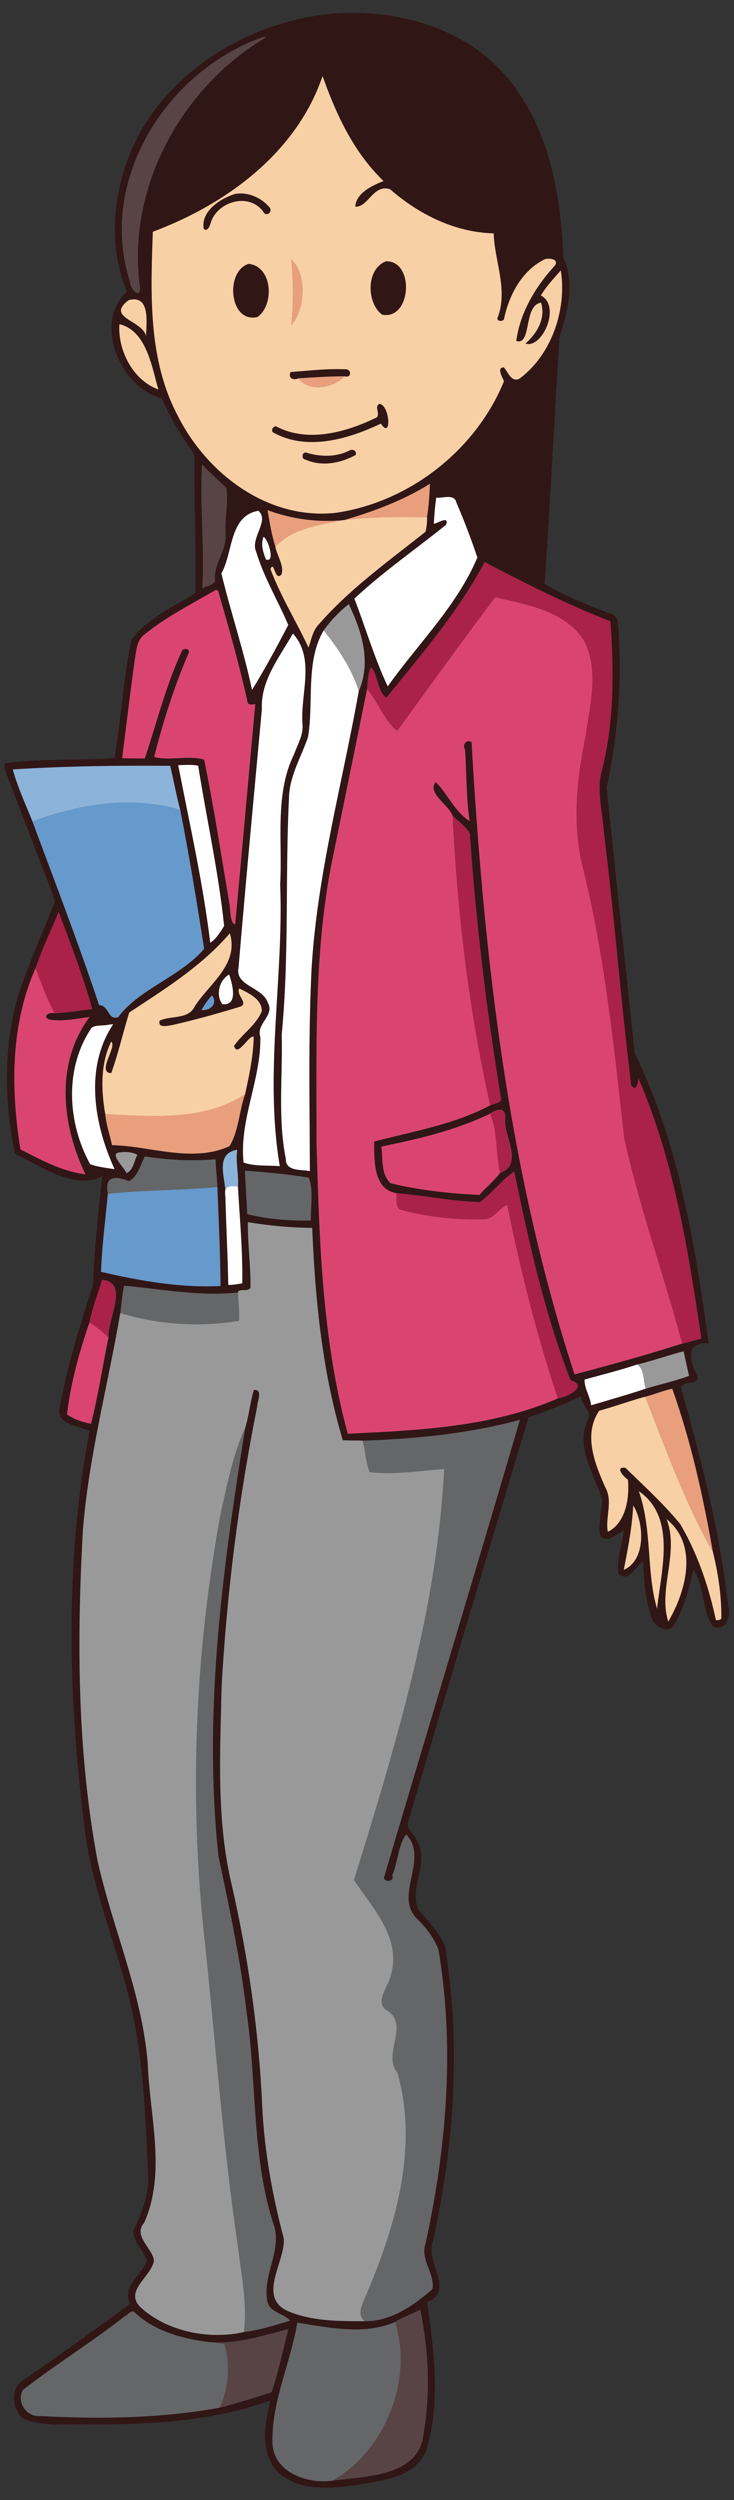 <svg xmlns="http://www.w3.org/2000/svg" height="1784pt" width="524pt" viewBox="0 0 524 1784"><rect x="0" y="0" width="524" height="1784" fill="#333333" stroke="none"/><path d="M252.4 9.09a175.3 175.3 0 00-12.85.45C182.94 13.872 126.8 45.69 98.99 96.05c-17.74 33.9-23.411 76.25-8.531 112.12-24.22 21.97-4.809 68.4 25.08 76.23 5.92 14.34 14.44 27.36 23.17 40.08-.28 32.87 1.33 65.85.77 98.66-15.92 9.87-34.02 17.96-45.62 33.15-6.09 27.85-7.269 56.47-12.239 84.53-26.01 1.87-52.181.34-78.091 3.68-1.37 2.28.07 4.88.73 7.17 11 28.1 21.61 56.36 32.55 84.49 1.12 3.14 2.981 6.62 1.331 9.93-9.16 22.17-18.841 44.17-26.041 67.08-9.81 35.71-9.04 74.33-1.49 110.12 18.27 8.83 44.13 26.73 62.43 15.87-2.84 25.6-5.93 52.61-6.6 77.58-9.18 28.09-18.16 56.41-23.4 85.54-4.8 14.27 12.17 14.68 20.83 19-18.04 94.18-15.13 191.23-3.24 286.01 6.15 45.77 25.75 88.17 34.77 133.28 7.4 37.3 8.62 75.42 10.4 113.28.1 13.37-5.06 25.699-10.52 37.609-.56 8.11 6.97 14.28 9.57 21.57-3.73 10.47-18.17 18.5-12.14 30.82-24.6 18.46-49.85 36.11-75.02 53.79-11.11 5.16-9.26 21.19-1.41 28.11 14.36 6.24 30.51 3.79 45.68 4.24 44.14.35 89.05-1.88 130.97-16.99-3.91 16.48-7.48 36.388 4.65 50.358 15.29 14.83 38.33 12.521 57.64 9.882 17.26-3.16 40.33-5.212 48.61-23.381 11.38-34.54 5.9-71.92 1.3-107.11 20.35-8.84-2.4-28.92 4.24-44.22 14.98-68.63 19.829-139.81 8.489-209.36-3.97-10.24-11.85-18.191-19-26.241-7.04-15.57 7.87-33.4-.85-48.96-1.75-5.15-9.01-9.15-6.26-15.06 28.31-95.89 56.87-191.72 85.62-287.45 12.75-4.36 25.37-9.18 37.46-15.1-.3 6.59 8.58 10.9 4.59 17.13-8.75 19.44 4.67 37.86 10.18 55.95.53 8.9-3.32 17.95-1.07 26.74 5.01 5.31 11.91-1.69 16.74-4.07-1.15 10.36-5.369 20.69-3.779 31.11 7.55 6.49 12.639-6.28 17.509-8.89.66 13.32 1.64 26.95 5.84 39.68 1.79 6.4 12.83 13.13 16.93 4.73 6.93-11.83 10.27-25.42 13.18-38.62 7.97 10.91 5.92 28.77 13.78 40.41 10 4.4 13.502-8 11.112-15.25-5.9-52.71-19.191-104.34-33.761-155.22 1.78-5.43 16.25-.74 10.89-10.13-5.12-10.98-6.61-22.2 9.06-21.22-9.89-70.52-21.11-142.6-52.83-207.13-6.72-63.15-13.47-126.35-20.08-189.52 8.51-38.7 11.24-78.56 8.07-118.13-.52-2.84-2.32-5.41-5.31-6.03-16.07-6.23-32.26-12.43-47.07-21.37 4.23-58.88 6.91-117.87 10.78-176.75 6.25-17.76 10.74-38.45 2.58-56.37-1.7-44.19-9.83-90.899-38.44-126.19-26.5-33.196-69.719-48.06-111.35-48.13zm37.636 359.83a751.892 751.892 0 010 .002l-.922.002c.307 0 .615-.004.922-.003zM166.016 846.4c.092 0 .189.006.283.007a11.326 11.326 0 00-.452 0c.057-.001.111-.006.169-.006z" fill="#656667"/><path d="M252.4 9.09a175.3 175.3 0 00-12.85.45C182.94 13.872 126.8 45.69 98.99 96.05c-17.74 33.9-23.411 76.25-8.531 112.12-24.22 21.97-4.809 68.4 25.08 76.23 5.92 14.34 14.44 27.36 23.17 40.08-.28 32.87 1.33 65.85.77 98.66-15.92 9.87-34.02 17.96-45.62 33.15-6.09 27.85-7.269 56.47-12.239 84.53-26.01 1.87-52.18.34-78.09 3.68-1.37 2.28.069 4.88.729 7.17 11 28.1 21.61 56.36 32.55 84.49 1.12 3.14 2.981 6.62 1.331 9.93-9.16 22.17-18.841 44.17-26.041 67.08-9.81 35.71-9.04 74.33-1.49 110.12 18.27 8.83 44.13 26.73 62.43 15.87-2.84 25.6-5.93 52.61-6.6 77.58-9.18 28.09-18.16 56.41-23.4 85.54-4.8 14.27 12.17 14.68 20.83 19-18.04 94.18-15.13 191.23-3.24 286.01 6.15 45.77 25.75 88.17 34.77 133.28 7.4 37.3 8.62 75.42 10.4 113.28.1 13.37-5.06 25.699-10.52 37.609-.56 8.11 6.97 14.28 9.57 21.57-3.73 10.47-18.17 18.5-12.14 30.82-24.6 18.46-49.85 36.11-75.02 53.79-11.11 5.16-9.26 21.19-1.41 28.11 14.36 6.24 30.51 3.79 45.68 4.24 44.14.35 89.05-1.88 130.97-16.99-3.91 16.48-7.48 36.388 4.65 50.358 15.29 14.83 38.33 12.521 57.64 9.882 17.26-3.16 40.33-5.212 48.61-23.381 11.38-34.54 5.9-71.92 1.3-107.11 20.35-8.84-2.4-28.92 4.24-44.22 14.98-68.63 19.829-139.81 8.489-209.36-3.97-10.24-11.85-18.191-19-26.241-7.04-15.57 7.87-33.4-.85-48.96-1.75-5.15-9.01-9.15-6.26-15.06 28.31-95.89 56.87-191.72 85.62-287.45 12.75-4.36 25.37-9.18 37.46-15.1-.3 6.59 8.58 10.9 4.59 17.13-8.75 19.44 4.67 37.86 10.18 55.95.53 8.9-3.32 17.95-1.07 26.74 5.01 5.31 11.91-1.69 16.74-4.07-1.15 10.36-5.369 20.69-3.779 31.11 7.55 6.49 12.64-6.28 17.51-8.89.66 13.32 1.64 26.95 5.84 39.68 1.79 6.4 12.83 13.13 16.93 4.73 6.93-11.83 10.27-25.42 13.18-38.62 7.97 10.91 5.92 28.77 13.78 40.41 10 4.4 13.5-8 11.11-15.25-5.9-52.71-19.19-104.34-33.76-155.22 1.78-5.43 16.25-.74 10.89-10.13-5.12-10.98-6.61-22.2 9.06-21.22-9.89-70.52-21.11-142.6-52.83-207.13-6.72-63.15-13.47-126.35-20.08-189.52 8.51-38.7 11.24-78.56 8.07-118.13-.52-2.84-2.32-5.41-5.31-6.03-16.07-6.23-32.26-12.43-47.07-21.37 4.23-58.88 6.91-117.87 10.78-176.75 6.25-17.76 10.74-38.45 2.58-56.37-1.7-44.19-9.83-90.899-38.44-126.19-26.5-33.196-69.719-48.06-111.35-48.13zM187.92 26.41c.55.03 1.65.11 2.19.15-61 35.63-100.42 108.72-90.09 179.51-.63 7.45-7.45-.861-7.21-4.991-23.24-72.62 26.14-150.41 95.11-174.67zm42.4 27.88c9.61 27.36 22.29 54.57 43.53 74.91-7.97 3.03-19.86 8.67-20.17 18.32 9.32.36 12.91-16.42 24.8-12.48 20.5 17.89 46.271 30.81 73.961 31.48.67 20.15 10.52 40.809 2.68 60.409-.5 2.8 4.99 2.73 4.85.03 3.61-16.33 12.21-32.98 27.42-41.13 3.09-2.49 12.689-1.21 8.46 3.97-13.63 14.85-24.78 33.71-27.27 53.57 11.27 3.26 4.979-25.361 17.63-27.411 3.69 11.22-3.14 22.25-11.08 29.18 11.74 4.15 25.79-26.69 11.03-34.29 3.88-6.54 9.2-12.17 14.19-17.86 4.33 27.32-6.21 59.85-29.39 77.11-5.79 3.23-8.29-4.811-11.29-7.991-5.3.05-1.03 7.16.13 9.92-20.09 49.17-67.571 86.29-120.09 93.9-48.4 5.28-92.14-27.9-112.97-69.67-21.1-39.94-19.141-87.119-17.611-130.87 52.49-19.67 102.44-56.2 121.19-111.1zm-59.084 83.757a22.234 22.234 0 00-3.556.382c-10.48 3.3-24.3 12.191-22.27 24.841 2.84 2.32 4.261-1.85 4.981-3.98 4.42-15.4 27.469-22.37 37.569-8.13 1.94 3.51 6.3.92 4.97-2.58-5.153-6.44-13.386-10.76-21.694-10.533zm104.38 48.4c-14.39 5.41-14.01 29.73-2.78 38.1 20.99 4.11 23.42-38.59 2.78-38.1zm-98.159 1.83c-17.04 5.36-13.7 42.78 6.43 37.93 12.38-8.88 10.65-36.34-6.43-37.93zM95.876 213.64c11.454.148 8.4 18.903 8.481 26.225-2.74-11.61-29.03-12.97-12.52-25.64 1.515-.417 2.854-.6 4.04-.585zm-10.55 17.695c19.25 4.7 22.941 29.94 27.761 46.58-18.17-6.72-29.021-27.89-27.761-46.58zm156.27 32.025c-11.305-.042-22.716 1.236-34.012 2.085-2.19 3.79 1.37 6.45 5.52 4.51 11-.65 22.01-1.46 33.05-1.41 5.02 1.4 5.06-5.27.28-5.08-1.61-.065-3.222-.099-4.837-.105zm29.547 24.814c-4.91 1.62 1.93 8.69-3.56 10.32-21.45 10.25-48.4 17.461-70.57 5.64-2.61.13-4.12 4.11-1.04 4.93 23.87 12.78 52.95 4.19 75.95-6.78 7.83 11.81 6.61-12.72-.78-14.11zm-19.724 32.764a3.36 3.36 0 00-1.806.447c-9.5 4.89-20.61 4.63-30.7 1.66-3.26-1.08-4.07 4.66-.82 4.9 11.66 5.25 25.15 2.63 35.87-3.3.765-2.1-.754-3.633-2.544-3.707zm-107.14 10.536c3.81 3.99 11.469 11.371 17.159 16.491 1.84 11.11-1.27 22.56-.42 33.85.64 11.61-9.12 21.09-7.48 32.85-1.49 2.94-6.21 3.54-9.06 5.02 1.75-29.4-1.9-58.79-.2-88.21zm162.64 13.73c-.41 7.98-.811 16-2.131 23.91.17 3.47-.22 6.98-1.09 10.35-26.28 20.92-53.98 40.61-76.16 66.08-4.38 4.54-5.27 10.83-7.31 16.5-8.8-18.76-19.88-36.58-27.17-55.98 2.83-6.64 2.86 9.18 7.84 3.91 2.26-6.06-3.18-13.35-4.29-19.82-2.71-8.42-4.13-17.35-5.6-26.09 17.19 6.36 35.761 8.89 54.011 7.11l.87-.11c21.08-6.22 42.19-14.04 61.03-25.86zm13.088 9.424c2.824.016 5.217.851 5.972 4.426 5.5 12.67 10.449 25.86 14.809 38.77-14.65 34.65-42.42 61.56-63.97 91.93-9.21-19.34-15.92-42.04-23.79-62.59 20.43-19.15 43.75-35.17 65.53-52.78 2.14-6.8-6.14-.88-8.83-.66.33-6.22.84-12.451 1.72-18.611 2.48.3 5.735-.502 8.558-.486zm-135.57 9.856c8.29 7.15-6.14 19.51-1.51 29.35 5.43 18.22 15.51 34.75 22.85 52.14-8.15 15.6-16.59 31.33-25.85 46.28-5.89-28.06-15.17-55.3-21.87-83.1 8.5-14.87 5.4-40.96 26.38-44.67zm3.67 18.68c2.98.78 8.93 18.86 1.74 16.01-2-5-3.76-10.74-1.74-16.01zm157.9 17.94c29.33 15.27 58.87 30.329 89.75 42.209 2.49 35.08 2.77 71.21-5.89 105.62-4.32 14.82.21 30 1.21 44.95 7.55 60.05 12.09 120.52 19.52 180.53 4.15 5.77 5.159-3.41 5.079-5.08 25.51 58.84 35.57 122.77 44.99 185.78-4.58 1.22-9.1 2.651-13.75 3.611-25.31 8.09-51.06 15.17-76.74 21.98-47.66-145.46-64.74-299.05-73.54-451.21-3.44-2.08-6.939 1.5-4.679 5.61 1.16 16.89.75 33.96 3.26 50.74-10.48-6.34-16.27-20.44-24.2-27.78-6.42 7.75 9.34 16.3 12.02 23.95 4.21 4.1 9.55 7.61 12.37 12.87 4.37 63.61 12.049 127.06 22.419 189.97-1.17 2.45-5.42 2.72-7.97 3.87-25.58 13.65-54.95 18.539-82.81 25.809.2 13.39-.84 34.09 15.9 36.85 19.75 1.72 39.61 5.77 59.5 6.4 9.01-6.3 15.5-15.67 24.64-21.86 10.48 50.32 21.54 100.84 40.15 148.87 13.45 4.38-2.4 12.23-9.09 13.06-46.92 20.43-99.429 22.79-149.89 25.17-18.51-68.02-20.28-139-22.33-208.98.14-65.6-1.86-131.8 10.51-196.57 8.56-41.9 17.12-83.821 25.61-125.74.49-5.06.61-11.9 2.86-15.61 4.91 5.25 4.42 17.41 10.93 21.72 25.04-30.69 51.59-61.79 70.17-96.74zm-191.68 19.909c.934-.007 1.743.853 1.72 1.91 7.44 25.61 14.65 51.29 20.52 77.31.11 3.34 3.35 2.5 5.62 2.22-4.83 52.38-9.42 104.82-14.35 157.18-3.69-.97-3.28-10.38-4-14.48-5.83-34.36-11.11-68.97-18.08-103.07-10.47-3.47-25.95 1.17-35.71-2.03 6.47-25.2 14.32-50.34 24.73-74.27 1.01-3.24-4.11-3.64-5.05-1.03-11.37 24.54-17.84 50.91-26.43 76.47-5.37-.04-10.74.05-16.1-.27 2.95-23.2 5.79-46.56 8.95-69.79 1.21-6.1 1.12-13.43 6.27-17.8 15.55-12.83 33.64-21.92 50.96-32.03.312-.22.638-.319.95-.32zm94.62 10.08c9.29 19.55 16.131 41.13 7.19 61.97-11.71 65.69-29.63 130.58-33.68 197.45-2.46 48.36-1.4 96.81-1.25 145.21-6.17-1.52-17.33.55-17.18-8.99-5.81-29.09-2.1-59.09-2.9-88.54 5.42-56.13 2.4-112.57 5.19-168.78.28-15.64 8.75-29.099 13.6-43.539 4.18-24.6-1.97-53.78 11.17-76.06 4.95-6.96 11.18-13.49 17.86-18.72zm-39.85 21c16.19 18.24 5.11 42.94 6.8 64.74.73 7.64-3.48 14.27-5.93 21.18-14.11 28.69-8.25 62.17-10 92.99 2.57 66.89-11.43 134.81-.25 201.12-8.58-.74-17.61.28-25.83-2.57-3.19-30.71 12.6-59.09 11.98-89.69-3.23-9.32 10.35-15.17 5.47-24.1-3.69-11.65-23.7-12-21.04-25.27 5.19-61.55 11.03-123.05 16.67-184.55-.95-20.51 12.64-36.99 22.13-53.85zm-74.714 93.726c2.387-.024 4.764.085 7.094.625 6.03 38.1 14.521 75.91 18.511 114.28-2.3 3.88-6.29 10.03-9.91 11.92-5.13-42.62-14.71-84.651-22.84-126.66 2.365.015 4.76-.14 7.146-.164zm-26.944.587c4.677.01 9.35.033 14.02.068 2.52 10.44 4.339 21.06 7.179 31.43 6.46 32.9 11.9 65.99 17.05 99.12-16.49 19.66-46.821 28.849-61.261 48.709-7.45 2.77-6.67-8.53-13.68-8.51-14.71-44.1-31.429-87.6-47.609-131.14-4.89-12.22-10.611-24.46-14.041-37.05 32.716-2.065 65.609-2.69 98.342-2.626zm-65.562 104.31c8.56 22.86 17.401 45.74 23.981 69.27-8.94 1.07-17.88 2.57-26.87 3.08-3.35-1.15-9.17 1.83-4.11 4.4 9.55 1.74 19.42-.55 29.02-1.73-24.65 33.27-19.8 76.89-2.91 112.16-16.6-2.01-31.64-10.269-46.31-17.709-6.9-43.02-7.17-88.66 10.75-129.21 4.71-13.66 10.96-26.92 16.57-40.27zm122.18 15.261c6.72 21.97-14.72 36.01-25.02 52.05-4.38 9.59-17.02 6.47-25.1 10.24-1.34 5.43 5.01 3.75 8.45 3.3 16.48-3.68 32.75-8.27 48.9-13.17 6.7-2.36-2.99-8.23-.46-13.07 6.38 3.28 16.26 7.48 16.05 16.18-4.11 10.12-13.94 16.21-19.83 24.82 2.44 8.6 10.17-7.36 14.07-6.68-.28 13.94-3.22 27.6-6.17 41.17-4.38 11.99-4.49 26.1-11.14 37.02-26.47 12.27-57.61-.35-83.87-.68-1.61-7.4-4.13-14.64-4.8-22.2-2.93-17.05-3.56-35.74 4.24-51.67 4.5 3.31-10.73 22.11.04 22.47 5.09-14.15 8.38-28.93 12.87-43.27 25.41-16.76 51.87-33.209 71.77-56.509zm-.39 29.42c1.32 4.13 7.58 22.451-4.8 21.141-4.63-5.77-2.8-16.83 4.8-21.14zm-12.309 14.841c4.2 5.24-.49 11.14-7.49 10.52 2.1-3.77 4.67-7.28 7.49-10.52zm-70.48 20.65c-20.7 30.76-13.67 71.53.99 103.39-5.84-.95-11.83-1.529-17.42-3.539-16.27-29.71-18.54-68.6 1.08-97.41 3.42-2.22 8.14-1.12 11.97-2.13 1.12-.13 2.25-.24 3.38-.31zm276.18 60.955c2.592.144 4.192 2.34 3.511 7.655-.17 12.01 13.031 31.8-3.51 37.37-4.09 5.63-10.01 10.41-14.8 15.72-21.19-.9-42.7-3.3-63.35-8.27-7.12-6.57-5.279-17.39-6.579-26.15 26.45-5.41 53.07-11.581 77.49-23.441 2.607-1.868 5.223-2.997 7.238-2.885zm-187.64 28.584c-1.32 8.84 1.221 17.61.511 26.43 1.28 22.9 3.45 45.881 3.09 68.861-3.3.51-6.611 1.29-9.971 1.12-.34-20.95-1.52-41.86-2.04-62.79 1.32-10.82-9.02-30.69 8.41-33.62zm-79.6 1.62c2.875.047 5.736.605 8.261 1.98-2.26 4.32-2.93 11.13-7.77 13.08-.91-3.43-12.031-13.529-5.611-14.659 1.665-.273 3.396-.43 5.12-.401zm13.53 3.13c16.76 2.56 33.74 3.501 50.6 1.991.06 6.64 1.03 13.24 1.27 19.87.96 23.36 2.072 47.709 2.262 70.569-28.67 1.5-57.431-3.669-85.281-10.069.68-18.59 3.15-37.121 4.85-55.641-2.72-12.99 5.4-12.88 15.05-9.12 6.19-3.3 8.16-11.42 11.25-17.6zm71.47 10.161c15.27 1.16 30.591 2.42 45.691 5.04 3.51 9.54 1.05 20.5 1.44 30.54-15.24.29-30.64-.84-45.47-4.54-.42-10.36-1.21-20.69-1.66-31.04zm2.25 36.79c15.16 2.43 30.471 3.97 45.861 4.06 2.07 51.05 7.17 102.41 21.81 151.53 4.73.27 9.5.04 14.24.31 37.75-1.34 75.66-4.97 112.21-14.91-31.93 108.79-64.68 217.36-96.88 326.06-1.36 4.15 7.96 4 5.72-1.1 4.13-9.22 4.06-21.19 9.94-29.13 16.97 18.03-10.17 44.6 8.89 61.3 5.98 5.96 11 12.99 14.14 20.87 11.77 69.64 5.82 141.04-9.18 209.75-3.96 11.62 6.55 21.07 5 32.46-13.34 11.8-29.93 23.31-48.49 22.98-18.48-.05-37.82.11-55.11-7.36-21.46-10.15-1.41-35.06-2.51-51.58-8.21-30.93-13.91-62.51-15.42-94.57-2.36-52.98-9.92-105.65-21.65-157.35-11.24-46.5-8.35-94.839-7.34-142.21 3.78-67.04 12.19-133.83 25.41-199.67.07-3.7 4.34-12.42-2.45-11.72-2.72 8.89-3.43 18.27-6.21 27.12-16.17 100.92-30.17 203.85-19 306.06 7.94 37.05 15.75 74.19 20.13 111.87 7.16 49.61 3.56 101 18.79 149.28 7.31 18.75-7.84 36.98-4.11 55.82 1.71 8.59 11.76 8.41 16.17 13.98-10.78 3.18-21.63 6.74-32.83 8.05-23.91 5.56-54.45.101-73.62-17.539-12.38-11.8 7.64-21.74 9.44-33.49-1.32-9.39-15.24-17.32-6.99-26.97 15.9-35.7 3.87-75.99 2.55-113.52-3.96-50.16-25.15-96.42-35.91-145.09-14.46-77.41-14.78-156.89-10.41-235.26 4.04-52.29 18.09-104.49 26.67-155.17.7-6.55 1.4-13.11 2.62-19.57 27.03 2.42 54.18 7.81 81.44 4.82.17-3.28 8.38.179 8.91-3.811.24-15.45-2.08-30.86-1.83-46.3zm-104.02 41.01c19.38 2.32 3.712 27.63 4.432 41.18-4.29 20.47-7.331 41.51-12.511 61.61-6-1.16-12.04-3.14-17.08-6.63 2.69-22.33 8.68-44.42 16.07-65.65 2.1-10.36 5.969-20.51 9.089-30.51zm415.01 51.15c1.38 5.8 2.5 11.65 3.9 17.47-10.07 3.69-20.63 6.05-30.9 9.13-12.89 4.32-26 8.01-39.02 11.891-.57-6.3-4.99-12.08-4.61-18.38 12.57-3.46 25.24-6.65 37.63-10.74 11.14-2.64 21.92-6.581 33-9.371zm-8.11 26.68c13.41 37.52 22.04 76.91 28.98 116.17 3.77 15.14 6.16 31 6.1 46.65.42 2.42-2.19 2.121-3.81 2.361-5.12-23.93-13.109-47.55-25.539-68.7-11.84-14.41-25.8-27.12-39.12-40.12-7.7-.97-1.69 6.23 1.81 8.47 1.07 12.87-1.26 30.64-14.35 37.24-1.86-10.34 3.7-21.54-1.61-31.36-7.62-17.08-16.101-37.94-4.54-55.05 11.01-2.98 21.78-6.98 32.81-9.97 6.5-1.6 12.7-4.33 19.27-5.69zm-23.83 73.081c27.34 18.78 15.63 57.61 13.06 83.81-7.74-25.82-3.41-57.03-13.06-83.81zm-3.99 10.24c7.16 10.92 10.01 38.39-6.729 45.9 3-15.17 5.98-30.42 6.73-45.9zm23.85 9.76c23.19 18.7 13.4 52.15 1.19 73.03-7.36-23.1 8.03-49.23-1.19-73.03zm-176 564.1c5.93 28.85 7.451 59.23 2.341 88.33-2.92 30.83-41.4 30.411-64.71 33.591-18.29 2.68-43.01-6.02-43.1-27.67-.55-29.12 13.07-56.56 17.68-85.05 22.76 3.58 47.83 9.01 69.81-.44 5.5-3.38 12.1-5.67 17.98-8.76zm-205.33 1.157c.665-.027 1.303.283 1.888 1.143 14.46 13.24 34.211 18.58 53.231 20.8 19.25 1.68 37.69-4.5 56.02-9.23-3.77 15-7 30.42-11.95 45-12.18 3.85-24.57 7.77-37.04 11.03-42.01 7.64-85.29 8.22-127.8 5.96-9.96 1.03-17.36-9.8-12.78-18.5 23.55-18.37 49.1-34.11 72.61-52.57 1.62-.435 3.83-3.552 5.821-3.633z" fill="#311616"/><path d="M187.92 26.409c-68.97 24.26-118.35 102.05-95.111 174.67-.24 4.13 6.58 12.441 7.21 4.99-10.33-70.79 29.09-143.88 90.09-179.51-.54-.04-1.64-.12-2.19-.15zm-43.7 305.07c-1.7 29.42 1.95 58.811.2 88.211 2.85-1.48 7.57-2.08 9.06-5.02-1.64-11.76 8.12-21.24 7.48-32.85-.85-11.29 2.26-22.74.42-33.85-5.69-5.12-13.35-12.501-17.16-16.491zM300 1648.079c-5.88 3.09-12.48 5.38-17.98 8.76 13.15 41.43-7.23 91.81-44.391 113.16 23.31-3.18 61.791-2.761 64.711-33.592 5.11-29.1 3.59-59.48-2.34-88.33zm-94.191 13.87c-18.33 4.73-36.769 10.91-56.019 9.23 3.49.39 6.97.9 10.439 1.52 4.26 14.96 3.16 31.16-3.41 45.28 12.47-3.26 24.86-7.18 37.04-11.03 4.95-14.58 8.18-30 11.95-45z" fill="#584444"/><path d="M230.3 54.291c-18.75 54.9-68.701 91.43-121.19 111.1-1.53 43.75-3.49 90.929 17.611 130.87 20.83 41.77 64.569 74.95 112.97 69.67 52.52-7.61 100-44.73 120.09-93.9-1.16-2.76-5.43-9.87-.13-9.92 3 3.18 5.5 11.22 11.29 7.99 23.18-17.26 33.72-49.789 29.39-77.109-4.99 5.69-10.31 11.32-14.19 17.86 14.76 7.6.71 38.44-11.03 34.29 7.94-6.93 14.77-17.96 11.08-29.18-12.65 2.05-6.36 30.67-17.63 27.41 2.49-19.86 13.64-38.72 27.27-53.57 4.23-5.18-5.37-6.46-8.46-3.97-15.21 8.15-23.81 24.8-27.42 41.13.14 2.7-5.35 2.77-4.85-.03 7.84-19.6-2.01-40.259-2.68-60.409-27.69-.67-53.46-13.59-73.96-31.48-11.89-3.94-15.48 12.84-24.8 12.48.31-9.65 12.2-15.29 20.17-18.32-21.24-20.34-33.92-47.549-43.53-74.909zm-59.084 83.756c8.308-.227 16.54 4.093 21.694 10.533 1.33 3.5-3.03 6.09-4.97 2.58-10.1-14.24-33.15-7.27-37.57 8.13-.72 2.13-2.14 6.3-4.98 3.98-2.03-12.65 11.79-21.54 22.27-24.84 1.18-.225 2.369-.35 3.556-.383zm36.744 47.144c11.22 9.77 10.271 35.26-.11 47.03 1.88-15.62 1.46-31.41.11-47.03zm67.6 1.26c20.64-.49 18.21 42.21-2.78 38.1-11.23-8.37-11.61-32.69 2.78-38.1zm-98.159 1.83c17.08 1.59 18.81 29.05 6.43 37.93-20.13 4.85-23.47-32.57-6.43-37.93zM95.82 213.647c-1.185-.016-2.524.168-4.04.584-16.51 12.67 9.781 14.031 12.52 25.641-.08-7.322 2.974-26.077-8.48-26.225zm-10.55 17.695c-1.26 18.69 9.59 39.86 27.761 46.58-4.82-16.64-8.51-41.88-27.761-46.58zm156.27 32.025c1.615.006 3.227.04 4.837.104 4.78-.19 4.74 6.48-.28 5.08-8.74 8.62-25.46 11.45-33.05 1.41-4.15 1.94-7.71-.72-5.52-4.51 11.297-.849 22.709-2.127 34.013-2.084zm29.547 24.814c7.39 1.39 8.61 25.92.78 14.11-23 10.97-52.08 19.56-75.95 6.78-3.08-.82-1.57-4.8 1.04-4.93 22.17 11.82 49.12 4.61 70.57-5.64 5.49-1.63-1.35-8.7 3.56-10.32zm-19.724 32.764c1.79.073 3.309 1.606 2.544 3.706-10.72 5.93-24.21 8.55-35.87 3.3-3.25-.24-2.44-5.98.82-4.9 10.09 2.97 21.2 3.23 30.7-1.66a3.36 3.36 0 011.806-.446zm38.709 47.975c-14.747-.054-29.494.393-44.156 2.14l-.869.111c-16.63 3.39-36.47 5.76-48.41 18.98 1.11 6.47 6.55 13.76 4.29 19.82-4.98 5.27-5.01-10.55-7.84-3.91 7.29 19.4 18.37 37.22 27.17 55.98 2.04-5.67 2.929-11.96 7.309-16.5 22.18-25.47 49.88-45.16 76.16-66.08.87-3.37 1.26-6.88 1.09-10.35-4.913-.1-9.828-.173-14.744-.191zm-126.01 297.07c-19.9 23.3-46.36 39.749-71.77 56.509-4.49 14.34-7.78 29.12-12.87 43.27-10.77-.36 4.46-19.16-.04-22.47-7.8 15.93-7.17 34.62-4.24 51.67 33.2 1.67 70.76 5.11 99.81-14.141 2.95-13.57 5.89-27.23 6.17-41.17-3.9-.68-11.63 15.28-14.07 6.68 5.89-8.61 15.72-14.7 19.83-24.82.21-8.7-9.67-12.9-16.05-16.18-2.53 4.84 7.16 10.71.46 13.07-16.15 4.9-32.42 9.49-48.9 13.17-3.44.45-9.79 2.13-8.45-3.3 8.08-3.77 20.72-.65 25.1-10.24 10.3-16.04 31.74-30.08 25.02-52.05zm296.51 330.68c-11.03 2.99-21.801 6.99-32.811 9.97-11.56 17.11-3.08 37.97 4.54 55.05 5.31 9.82-.25 21.019 1.61 31.359 13.09-6.6 15.42-24.369 14.35-37.239-3.5-2.24-9.51-9.44-1.81-8.47 13.32 13 27.28 25.71 39.12 40.12 12.43 21.15 20.42 44.77 25.54 68.7 1.62-.24 4.23.059 3.81-2.361.06-15.65-2.33-31.51-6.1-46.65-19.93-35-33.74-73.74-48.25-110.48zm-4.56 67.39c9.65 26.78 5.32 57.99 13.06 83.81 2.57-26.2 14.28-65.03-13.06-83.81zm-3.99 10.24c-.75 15.48-3.73 30.73-6.73 45.9 16.74-7.51 13.89-34.98 6.73-45.9zm23.85 9.76c9.22 23.8-6.17 49.93 1.19 73.03 12.21-20.88 22-54.33-1.19-73.03z" fill="#f8d0a5"/><path d="M208 185.19c1.35 15.62 1.77 31.41-.11 47.03 10.38-11.77 11.33-37.26.11-47.03zm38.111 83.359c-11.04-.05-22.05.76-33.05 1.41 7.59 10.04 24.31 7.21 33.05-1.41zm60.85 76.65c-18.84 11.82-39.951 19.639-61.031 25.859 19.55-2.33 39.25-2.35 58.9-1.95 1.32-7.91 1.721-15.929 2.131-23.909zm-115.91 18.859c1.47 8.74 2.89 17.671 5.6 26.091 11.94-13.22 31.781-15.59 48.411-18.98-18.25 1.78-36.821-.75-54.011-7.11zm-16.05 416.75c-29.05 19.25-66.609 15.811-99.809 14.141.67 7.56 3.19 14.8 4.8 22.2 26.26.33 57.4 12.95 83.87.68 6.65-10.92 6.76-25.03 11.139-37.02zm304.86 210.15c-6.57 1.36-12.77 4.09-19.27 5.69 14.51 36.74 28.32 75.48 48.25 110.48-6.94-39.26-15.57-78.65-28.98-116.17z" fill="#e99f7c"/><path d="M320 354.62c-2.824-.016-6.078.786-8.558.486-.88 6.16-1.39 12.39-1.72 18.61 2.69-.22 10.97-6.14 8.83.66-21.78 17.61-45.1 33.63-65.53 52.78 7.87 20.55 14.58 43.251 23.79 62.591 21.55-30.37 49.32-57.28 63.97-91.93-4.36-12.91-9.31-26.1-14.81-38.77-.754-3.575-3.147-4.41-5.971-4.426zm-135.57 9.856c-20.98 3.71-17.88 29.8-26.38 44.67 6.7 27.8 15.98 55.04 21.87 83.1 9.26-14.95 17.7-30.68 25.85-46.28-7.34-17.39-17.42-33.92-22.85-52.14-4.63-9.84 9.8-22.2 1.51-29.35zm3.67 18.68c-2.02 5.27-.26 11.011 1.74 16.011 7.19 2.85 1.24-15.23-1.74-16.01zm42.991 66.65c-13.14 22.28-6.99 51.461-11.17 76.061-4.85 14.44-13.32 27.9-13.6 43.54-2.79 56.21.23 112.65-5.19 168.78.8 29.45-2.91 59.448 2.9 88.538-.15 9.54 11.01 7.47 17.18 8.99-.15-48.4-1.21-96.85 1.25-145.21 4.05-66.87 21.97-131.76 33.68-197.45-5.12-15.89-14.65-30.29-25.05-43.25zm-21.99 2.281c-9.49 16.86-23.08 33.34-22.13 53.85-5.64 61.5-11.48 123-16.67 184.55-2.66 13.27 17.35 13.62 21.04 25.27 4.88 8.93-8.7 14.78-5.47 24.1.62 30.6-15.17 58.98-11.98 89.69 8.22 2.85 17.25 1.83 25.83 2.57-11.15-66.31 2.88-134.23.28-201.12 1.75-30.82-4.11-64.3 10-92.99 2.45-6.91 6.66-13.54 5.93-21.18-1.69-21.8 9.39-46.5-6.8-64.74zm-74.715 93.725c-2.386.024-4.78.18-7.145.164 8.13 42.01 17.709 84.041 22.839 126.66 3.62-1.89 7.61-8.04 9.91-11.92-3.99-38.37-12.48-76.18-18.51-114.28-2.33-.54-4.708-.648-7.094-.625zm29.19 149.58c-7.6 4.31-9.43 15.371-4.8 21.141 12.38 1.31 6.12-17.01 4.8-21.14zm-82.789 35.491c-1.13.07-2.26.18-3.38.31-3.83 1.01-8.55-.09-11.97 2.13-19.62 28.81-17.35 67.7-1.081 97.41 5.59 2.01 11.58 2.59 17.42 3.54-14.66-31.86-21.69-72.63-.99-103.39zm85.675 115.52c-4.452-.146-6.926 1.996-5.545 7.643.52 20.93 1.7 41.84 2.04 62.79 3.36.17 6.67-.61 9.97-1.12.36-22.98-1.81-45.96-3.09-68.86-1.215-.263-2.347-.418-3.375-.452zm288.54 127.24c-12.39 4.09-25.06 7.281-37.63 10.741-.38 6.3 4.04 12.08 4.61 18.38 13.02-3.88 26.13-7.57 39.02-11.89-2.02-5.68-.71-13.46-6-17.23z" fill="#fff"/><g><path d="M346 401.1c-18.58 34.95-45.13 66.051-70.17 96.741-6.51-4.31-6.02-16.47-10.93-21.72-2.25 3.71-2.37 10.549-2.86 15.609 7.71 9.22 12.71 23.321 21.53 29.891 23.11-31.89 46.23-63.911 69.9-95.391 22.6 5.23 50.58 9.74 63.7 31.561 10.32 20.8 4.03 44.6.99 66.4-6.29 30.67-9.89 62.32-2.57 93.18 16.03 63.93 22.62 129.65 29.98 194.99 11.02 49.53 28.23 97.391 41.34 146.36 4.65-.96 9.17-2.391 13.75-3.611-9.42-63.01-19.48-126.94-44.99-185.78.08 1.67-.93 10.85-5.08 5.08-7.43-60.01-11.97-120.48-19.52-180.53-1-14.95-5.53-30.13-1.21-44.95 8.66-34.41 8.38-70.54 5.89-105.62-30.88-11.88-60.42-26.94-89.75-42.21zm-22.97 180.91c3.34 69.48 11.63 138.78 26.82 206.71 2.55-1.15 6.799-1.42 7.969-3.87-10.37-62.91-18.05-126.36-22.42-189.97-2.82-5.26-8.16-8.77-12.37-12.87zm-281.16 68.7c-5.61 13.35-11.859 26.61-16.569 40.27 4.29 10.8 7.96 21.9 13.68 32.08 8.99-.51 17.93-2.01 26.87-3.08-6.58-23.53-15.421-46.41-23.981-69.27zm315.06 141.14c-2.016-.112-4.632 1.016-7.24 2.884 5.78 12.88 3.911 28.351 7.241 42.141 16.54-5.57 3.34-25.36 3.51-37.37.68-5.315-.92-7.51-3.511-7.654zm10.152 44.075c-9.14 6.19-15.631 15.559-24.641 21.859-19.89-.63-39.75-4.68-59.5-6.4.36 3.72-.9 8.65 2.17 11.65 19.64 5.53 40.27 7.51 60.63 7.03 7.02-.04 10.2-7.83 16.27-10.25 9.45 46.65 21.11 92.87 36.13 138.04 6.69-.83 22.541-8.68 9.09-13.06-18.61-48.03-29.67-98.55-40.15-148.87zm-294.16 77.22c-3.12 10-6.99 20.149-9.09 30.509 4.75 3.25 9.281 6.77 13.52 10.67-.72-13.55 14.95-38.86-4.43-41.18z" fill="#aa2247"/><path d="M154.36 421.01a1.66 1.66 0 00-.95.32c-17.32 10.11-35.409 19.2-50.959 32.03-5.15 4.37-5.06 11.7-6.27 17.8-3.16 23.23-6 46.591-8.95 69.791 5.36.32 10.73.23 16.1.27 8.59-25.56 15.06-51.93 26.43-76.47.94-2.61 6.06-2.21 5.05 1.03-10.41 23.93-18.26 49.07-24.73 74.27 9.76 3.2 25.24-1.44 35.71 2.03 6.97 34.1 12.25 68.71 18.08 103.07.72 4.1.31 13.51 4 14.48 4.93-52.36 9.52-104.8 14.35-157.18-2.27.28-5.51 1.12-5.62-2.22-5.87-26.02-13.08-51.7-20.52-77.31.023-1.057-.786-1.917-1.72-1.91zm199.15 5.22c-23.67 31.48-46.79 63.501-69.9 95.391-8.82-6.57-13.82-20.67-21.53-29.89-8.49 41.92-17.049 83.84-25.609 125.74-12.37 64.77-10.371 130.97-10.511 196.57 2.05 69.98 3.821 140.96 22.331 208.98 50.46-2.38 102.97-4.741 149.89-25.17-15.02-45.17-26.68-91.392-36.13-138.04-6.07 2.42-9.25 10.21-16.27 10.25-20.36.48-40.99-1.5-60.63-7.03-3.07-3-1.81-7.93-2.17-11.65-16.74-2.76-15.7-23.46-15.9-36.85 27.86-7.27 57.23-12.16 82.81-25.81-15.19-67.93-23.48-137.23-26.82-206.71-2.68-7.65-18.44-16.2-12.02-23.95 7.93 7.34 13.72 21.442 24.2 27.782-2.51-16.78-2.099-33.851-3.259-50.741-2.26-4.11 1.24-7.69 4.68-5.61 8.8 152.16 25.879 305.75 73.539 451.21 25.68-6.81 51.431-13.89 76.741-21.98-13.11-48.97-30.321-96.83-41.341-146.36-7.36-65.34-13.95-131.06-29.98-194.99-7.32-30.86-3.72-62.51 2.57-93.18 3.04-21.8 9.33-45.6-.99-66.4-13.12-21.82-41.1-26.33-63.7-31.56zM25.34 690.98C7.42 731.53 7.69 777.171 14.59 820.19c14.67 7.44 29.709 15.7 46.309 17.71-16.89-35.27-21.74-78.89 3.03-112.17-9.6 1.18-19.47 3.469-29.02 1.729-5.06-2.57.76-5.55 4.11-4.4-5.72-10.18-9.39-21.28-13.68-32.08zm324.39 103.75c-24.42 11.86-51.039 18.031-77.489 23.441 1.3 8.76-.54 19.58 6.58 26.15 20.65 4.97 42.16 7.37 63.35 8.27 4.79-5.31 10.71-10.09 14.8-15.72-3.33-13.79-1.46-29.26-7.24-42.14zM63.9 943.65c-7.39 21.23-13.38 43.32-16.07 65.65 5.04 3.49 11.08 5.47 17.08 6.63 5.18-20.1 8.22-41.139 12.511-61.609-4.24-3.9-8.77-7.42-13.52-10.67z" fill="#da456f"/><path d="M249 431.09c-6.68 5.23-12.909 11.759-17.859 18.719 10.4 12.96 19.93 27.36 25.05 43.25 8.94-20.84 2.1-42.419-7.19-61.969zM89.73 822.05c-1.725-.028-3.455.128-5.12.402-6.42 1.13 4.7 11.229 5.61 14.659 4.84-1.95 5.51-8.76 7.77-13.08-2.524-1.375-5.385-1.934-8.26-1.982zm87.25 50.081c-.25 15.44 2.07 30.85 1.83 46.3-.53 3.99-8.74.531-8.91 3.811.31 6.74 1.16 13.51.74 20.28-28.2 4.65-57.44 2.76-84.8-5.53-8.58 50.68-22.63 102.88-26.67 155.17-4.37 78.37-4.05 157.85 10.41 235.26 10.76 48.67 31.95 94.93 35.91 145.09 1.32 37.53 13.35 77.82-2.55 113.52-8.25 9.65 5.67 17.58 6.99 26.97-1.8 11.75-21.819 21.691-9.44 33.491 19.17 17.64 49.71 23.1 73.62 17.54 2.45-19.82-1.7-39.53-4.01-59.14-11.14-75.1-16.49-150.89-24.65-226.33-10.43-99.29-6.04-199.98 11.96-298.14 4.68-20.76 8.67-41.98 17.55-61.45 2.78-8.85 3.49-18.23 6.21-27.12 6.79-.7 2.52 8.02 2.45 11.72-13.22 65.84-21.63 132.63-25.41 199.67-1.01 47.37-3.9 95.71 7.34 142.21 11.73 51.7 19.29 104.37 21.65 157.35 1.51 32.06 7.21 63.64 15.42 94.57 1.1 16.52-18.951 41.43 2.51 51.58 17.29 7.47 36.63 7.31 55.11 7.36-5.63-4.61-1.87-11.41.3-16.75 21.58-49.92 38.37-106.21 23.28-160.33-11.06-13.37 8.02-32.84-6.35-43.89-11.78-6.01.52-17.97 1.81-27.14 7.04-25.67-13.58-47.09-26.59-66.68 29.43-95.17 59.45-192.94 64.37-293.3-17.69 1.27-35.44 4.409-53.22 2.239-2.77-7.17-3.08-15.03-4.95-22.43-4.74-.27-9.51-.04-14.24-.31-14.64-49.12-19.74-100.48-21.81-151.53-15.39-.09-30.7-1.63-45.86-4.06zm310.97 92.15c-11.08 2.79-21.86 6.73-33 9.37 5.29 3.77 3.98 11.55 6 17.23 10.27-3.08 20.83-5.44 30.9-9.13-1.4-5.82-2.52-11.67-3.9-17.47z" fill="#999"/><path d="M107.47 546.4c-32.733-.063-65.626.562-98.342 2.627 3.43 12.59 9.15 24.83 14.041 37.05 33.8-12.36 70.54-18.56 105.5-8.18-2.84-10.37-4.66-20.99-7.18-31.43-4.668-.035-9.342-.058-14.019-.067zm61.858 274.03c-15.033 2.527-9.418 17.647-8.434 28.702 1.06-2.74 4.432-3.247 8.945-2.272.71-8.82-1.831-17.59-.511-26.43zm-8.434 28.702c-.463 1.195-.491 2.809.025 4.919.181-1.488.131-3.157-.025-4.919z" fill="#8cb3d9"/><path d="M92.18 572.65c-23.38-.14-46.827 5.318-69.008 13.43 16.18 43.54 32.899 87.041 47.609 131.14 7.01-.02 6.23 11.279 13.68 8.51 14.44-19.86 44.771-29.05 61.261-48.71-5.15-33.13-10.59-66.22-17.05-99.12-12.017-3.568-24.246-5.177-36.492-5.25zm59.092 137.59c-2.82 3.24-5.39 6.749-7.49 10.519 7 .62 11.69-5.279 7.49-10.519zm3.86 136.8c-26 2.42-52.2 2.07-78.17 4.86-1.7 18.52-4.17 37.05-4.85 55.64 27.85 6.4 56.61 11.57 85.28 10.07-.19-22.86-1.3-47.21-2.26-70.57z" fill="#69c"/></g></svg>